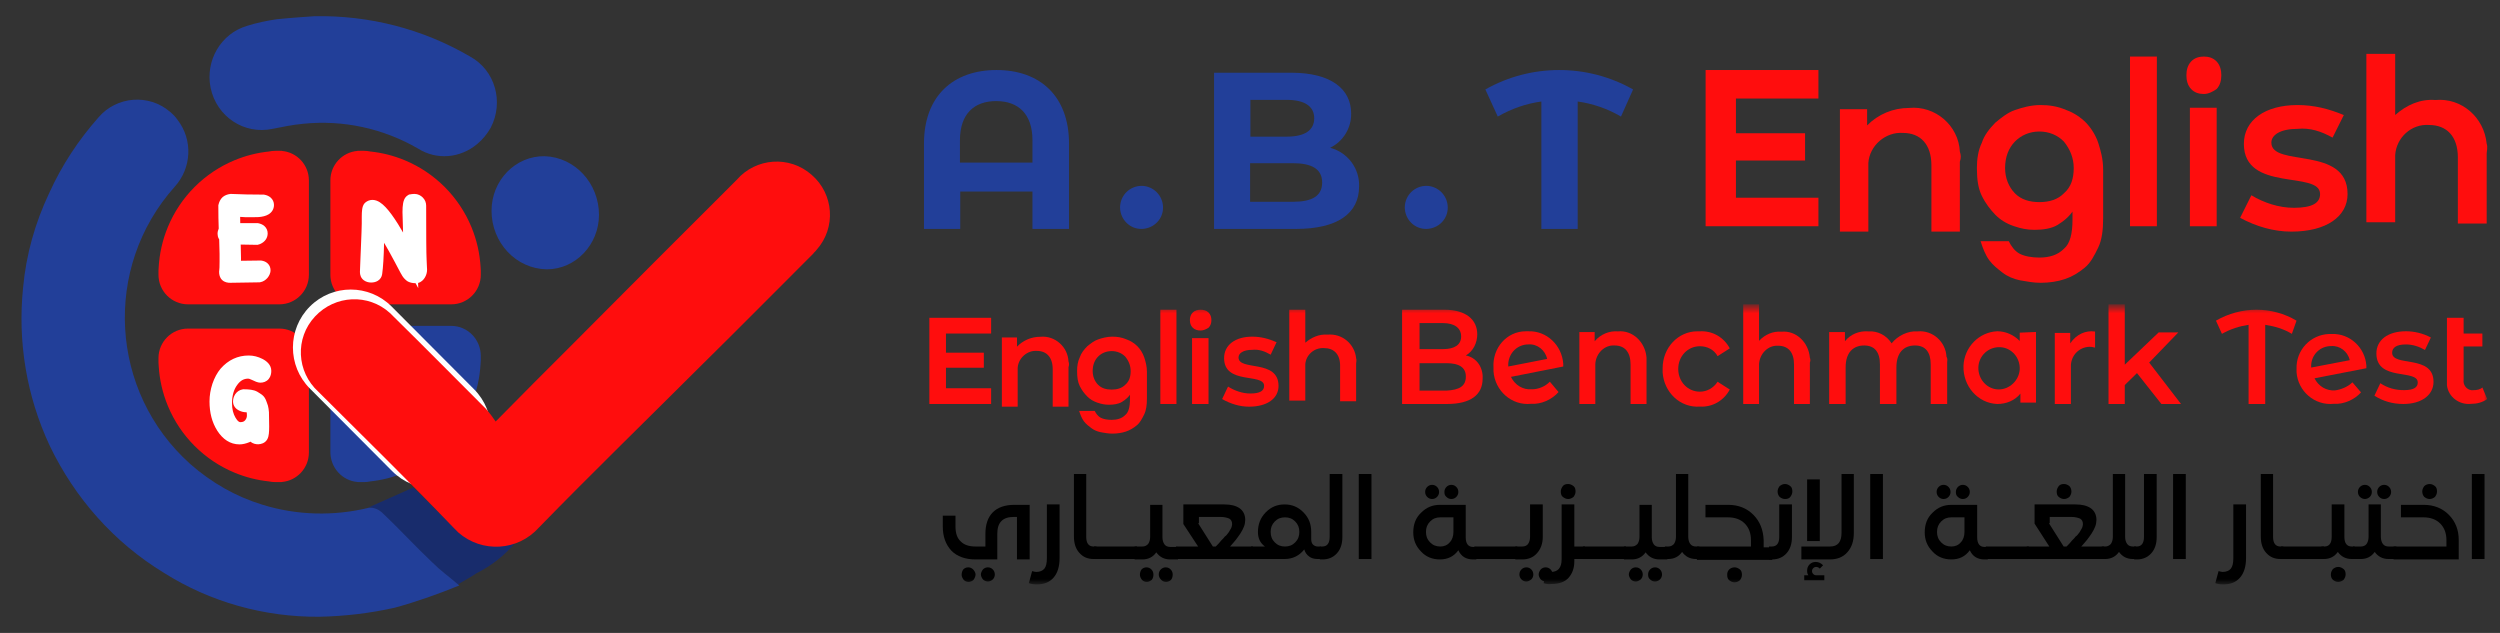 <svg width="395" height="100" viewBox="0 0 395 100" fill="none" xmlns="http://www.w3.org/2000/svg">
<rect x="0" y="0" width="395" height="100" fill="#333333" stroke="none"/>
<path fill-rule="evenodd" clip-rule="evenodd" d="M56.74 23.832C56.783 23.83 56.827 23.83 56.87 23.83H57.512C57.853 23.83 58.184 23.866 58.505 23.936C60.368 24.131 62.198 24.594 63.936 25.314C66.3 26.294 68.448 27.73 70.258 29.541C72.067 31.352 73.503 33.501 74.482 35.867C75.321 37.893 75.811 40.043 75.934 42.227C75.955 42.405 75.966 42.586 75.966 42.77V43.413C75.966 45.993 73.875 48.085 71.296 48.085H57.512H56.87C54.291 48.085 52.2 45.993 52.2 43.413V42.77V28.502C52.2 26.054 54.082 24.045 56.478 23.846V23.83C56.566 23.83 56.653 23.83 56.74 23.832Z" fill="#FF0D0D"/>
<path fill-rule="evenodd" clip-rule="evenodd" d="M56.74 76.168C56.783 76.17 56.827 76.17 56.87 76.17H57.512C57.853 76.17 58.184 76.133 58.505 76.063C60.368 75.864 62.198 75.393 63.936 74.66C66.3 73.663 68.448 72.201 70.258 70.359C72.067 68.516 73.503 66.329 74.482 63.922C75.321 61.86 75.811 59.672 75.934 57.45C75.955 57.269 75.966 57.085 75.966 56.897V56.244C75.966 53.618 73.875 51.489 71.296 51.489H57.512H56.87C54.291 51.489 52.2 53.618 52.2 56.244V56.897V71.416C52.2 73.907 54.082 75.951 56.478 76.154V76.17C56.566 76.17 56.653 76.17 56.74 76.168Z" fill="#223F99"/>
<path fill-rule="evenodd" clip-rule="evenodd" d="M44.265 23.832C44.222 23.83 44.178 23.83 44.135 23.83H43.493C43.152 23.83 42.821 23.866 42.501 23.936C40.637 24.131 38.807 24.594 37.069 25.314C34.705 26.294 32.557 27.73 30.747 29.541C28.937 31.352 27.502 33.501 26.523 35.867C25.684 37.893 25.194 40.043 25.07 42.227C25.05 42.405 25.039 42.586 25.039 42.77V43.413C25.039 45.993 27.13 48.085 29.709 48.085H43.493H44.135C46.714 48.085 48.805 45.993 48.805 43.413V42.77V28.502C48.805 26.054 46.923 24.045 44.527 23.846V23.83C44.44 23.83 44.352 23.83 44.265 23.832Z" fill="#FF0D0D"/>
<path fill-rule="evenodd" clip-rule="evenodd" d="M44.265 76.168C44.222 76.17 44.178 76.17 44.135 76.17H43.493C43.152 76.17 42.821 76.134 42.501 76.065C40.637 75.869 38.807 75.406 37.069 74.686C34.705 73.706 32.557 72.27 30.747 70.459C28.937 68.648 27.502 66.499 26.523 64.133C25.684 62.107 25.194 59.957 25.07 57.773C25.05 57.595 25.039 57.414 25.039 57.23V56.587C25.039 54.007 27.13 51.915 29.709 51.915H43.493H44.135C46.714 51.915 48.805 54.007 48.805 56.587V57.23V71.498C48.805 73.946 46.923 75.955 44.527 76.154V76.17C44.44 76.17 44.352 76.17 44.265 76.168Z" fill="#FF0D0D"/>
<path d="M48.961 48.428C52.53 44.852 58.315 44.855 61.881 48.434L74.899 61.501C78.465 65.081 78.462 70.88 74.893 74.455C71.323 78.031 65.539 78.028 61.973 74.449L48.955 61.382C45.389 57.803 45.392 52.003 48.961 48.428Z" fill="white"/>
<path d="M58.142 80.213C58.938 80.133 59.655 80.452 60.213 80.931C62.922 83.484 65.471 86.277 68.179 88.83C69.374 89.947 70.649 90.984 72.322 92.34C73.278 91.782 74.313 91.223 75.269 90.585C77.659 89.388 79.81 87.713 81.483 85.638C80.447 85.638 79.651 86.277 78.536 86.277C76.066 86.357 73.756 85.399 72.003 83.643C69.772 81.489 67.542 79.176 65.311 77.021" fill="#182C6C"/>
<path d="M72.571 92.503C69.232 93.858 65.893 95.054 62.395 96.01C58.499 96.887 54.525 97.365 50.47 97.445C41.804 97.525 33.219 95.134 25.905 90.511C18.034 85.728 11.833 78.715 7.858 70.425C4.201 62.614 2.77 54.007 3.645 45.478C4.122 40.218 5.553 35.197 7.779 30.494C9.766 26.111 12.39 22.125 15.57 18.539C18.432 15.191 23.52 14.793 26.859 17.662C27.336 18.061 27.733 18.459 28.051 18.937C30.516 22.125 30.277 26.589 27.574 29.538C16.206 42.29 17.319 61.897 30.039 73.295C33.378 76.244 37.273 78.476 41.486 79.751C46.892 81.425 52.696 81.584 58.261 80.229C59.056 80.149 59.771 80.468 60.328 80.946C63.031 83.497 65.575 86.286 68.278 88.837C69.55 90.112 70.901 91.069 72.571 92.503Z" fill="#223F99"/>
<path d="M78.312 66.601C82.446 62.394 86.183 58.663 89.999 54.853C98.746 46.042 107.572 37.231 116.397 28.42C119.418 24.927 124.746 24.53 128.244 27.626C131.743 30.642 132.14 35.961 129.039 39.453C128.88 39.691 128.642 39.85 128.482 40.088C122.679 45.883 116.874 51.757 110.99 57.552C102.403 66.125 93.657 74.618 85.15 83.35C81.81 87.081 76.165 87.398 72.428 84.144C72.189 83.906 71.951 83.668 71.712 83.429C64.715 76.126 57.48 69.062 50.324 61.917C46.825 58.743 46.587 53.424 49.767 50.011C52.948 46.597 58.195 46.359 61.614 49.455C61.773 49.614 61.932 49.773 62.092 49.931C67.021 54.774 71.871 59.695 76.801 64.617C77.357 65.251 77.834 65.886 78.312 66.601Z" fill="#FF0D0D"/>
<path d="M49.71 2.561C58.323 2.401 66.778 4.566 74.206 8.894C78.236 11.059 79.658 16.109 77.525 20.197C76.972 21.159 76.26 22.041 75.391 22.762C72.704 25.007 68.99 25.327 66.067 23.484C60.535 20.277 54.214 18.914 47.892 19.556C46.233 19.716 44.652 20.037 43.072 20.357C38.568 21.319 34.222 18.433 33.273 13.864C32.404 9.536 34.933 5.287 39.042 4.085C40.543 3.604 42.124 3.283 43.704 3.042C46.075 2.802 48.445 2.642 49.71 2.561Z" fill="#223F99"/>
<path d="M94.639 33.943C94.639 38.654 90.945 42.553 86.387 42.553C81.514 42.472 77.663 38.329 77.663 33.293C77.663 28.5 81.436 24.601 86.072 24.682C90.866 24.845 94.639 28.987 94.639 33.943Z" fill="#223F99"/>
<path d="M35.481 37.413C35.316 37.285 35.225 37.139 35.225 36.919C35.225 36.7 35.298 36.517 35.426 36.334C35.371 35.091 35.353 33.793 35.353 32.404C35.426 32.111 35.536 31.892 35.701 31.745C35.865 31.617 36.085 31.526 36.378 31.489C38.026 31.562 39.802 31.599 41.725 31.599C42.201 31.691 42.439 31.91 42.439 32.221C42.439 32.751 41.926 33.043 40.901 33.135C40.626 33.153 40.333 33.153 40.004 33.153H38.795C38.557 33.153 37.898 33.098 36.836 33.007C36.836 34.561 36.854 35.639 36.909 36.224C37.568 36.243 38.832 36.243 40.718 36.243C41.157 36.334 41.395 36.535 41.395 36.846C41.395 37.157 41.212 37.413 40.846 37.577C40.809 37.596 40.736 37.632 40.645 37.65L37.404 37.596C37.202 37.596 37.037 37.614 36.909 37.632L36.983 40.831C36.983 41.544 36.964 42.075 36.928 42.386L41.267 42.331C41.67 42.386 41.871 42.569 41.871 42.843C41.871 43.026 41.78 43.208 41.615 43.409C41.45 43.592 41.249 43.72 41.029 43.757L36.25 43.83C35.957 43.83 35.756 43.775 35.646 43.665C35.536 43.556 35.481 43.391 35.481 43.135C35.536 42.788 35.554 42.221 35.554 41.453V40.155L35.481 37.413Z" fill="white"/>
<path fill-rule="evenodd" clip-rule="evenodd" d="M36.449 30.638L36.534 30.642C38.09 30.712 39.771 30.748 41.594 30.748H41.69L41.785 30.766C42.112 30.83 42.476 30.959 42.775 31.227C43.104 31.523 43.288 31.932 43.288 32.382C43.288 33.061 42.926 33.574 42.421 33.875C41.983 34.137 41.437 34.248 40.897 34.297L40.886 34.298L40.875 34.299C40.579 34.319 40.27 34.319 39.97 34.319H38.797C38.636 34.319 38.344 34.3 37.943 34.267C37.946 34.641 37.951 34.969 37.959 35.25C38.614 35.254 39.502 35.254 40.633 35.254H40.737L40.838 35.276C41.139 35.34 41.49 35.463 41.781 35.723C42.105 36.013 42.292 36.419 42.292 36.871C42.292 37.671 41.795 38.229 41.191 38.512C41.13 38.543 40.968 38.621 40.761 38.664L40.654 38.685L38.031 38.64L38.078 40.728V40.739C38.078 40.901 38.077 41.056 38.075 41.202L41.219 41.162L41.293 41.172C41.595 41.214 41.952 41.32 42.25 41.581C42.581 41.871 42.746 42.274 42.746 42.691C42.746 43.224 42.483 43.633 42.271 43.896L42.256 43.915L42.24 43.933C41.972 44.235 41.586 44.513 41.096 44.596L41.021 44.608L36.375 44.681H36.367C36.032 44.681 35.481 44.632 35.076 44.22C34.7 43.839 34.621 43.355 34.621 42.975V42.894L34.633 42.814C34.671 42.569 34.691 42.099 34.691 41.343V40.097L34.631 37.824C34.607 37.788 34.584 37.749 34.563 37.709C34.431 37.463 34.376 37.201 34.376 36.942C34.376 36.629 34.448 36.357 34.557 36.121C34.513 34.986 34.498 33.807 34.498 32.56V32.432L34.529 32.309C34.624 31.922 34.801 31.483 35.172 31.149L35.197 31.126L35.223 31.105C35.548 30.849 35.938 30.703 36.364 30.649L36.449 30.638Z" fill="white"/>
<path d="M65.324 31.489C65.514 31.489 65.687 31.581 65.843 31.745C65.998 31.91 66.067 32.111 66.067 32.33C66.067 37.193 66.084 40.137 66.136 41.142C66.171 42.148 66.205 42.678 66.205 42.696C66.205 42.971 66.136 43.226 65.998 43.464C65.859 43.702 65.704 43.83 65.531 43.83C65.359 43.83 65.238 43.812 65.152 43.793C65.066 43.775 64.979 43.757 64.91 43.72C64.841 43.702 64.772 43.647 64.703 43.574L64.53 43.391C64.478 43.336 64.426 43.245 64.34 43.098C64.271 42.952 64.202 42.843 64.15 42.751C64.098 42.66 64.03 42.514 63.926 42.294C63.822 42.075 63.615 41.636 63.27 40.959C62.941 40.283 62.631 39.68 62.355 39.15C61.422 37.34 60.559 35.914 59.764 34.871C59.764 38.912 59.661 41.709 59.454 43.281C59.419 43.574 59.195 43.72 58.798 43.72C58.608 43.72 58.452 43.665 58.332 43.574C58.211 43.483 58.142 43.318 58.142 43.08C58.142 42.861 58.193 41.618 58.279 39.387C58.366 37.157 58.418 35.749 58.418 35.201C58.418 34.652 58.418 34.305 58.418 34.14C58.418 33.244 58.487 32.733 58.608 32.623C58.728 32.513 58.867 32.458 59.005 32.458C59.644 32.458 60.645 33.574 61.957 35.822C62.217 36.261 62.717 37.175 63.442 38.546C64.168 39.936 64.599 40.795 64.754 41.106L64.547 33.372C64.547 32.312 64.651 31.691 64.875 31.544C64.996 31.526 65.135 31.489 65.324 31.489Z" fill="white"/>
<path fill-rule="evenodd" clip-rule="evenodd" d="M63.686 36.738L63.593 33.526V33.511C63.593 32.971 63.621 32.489 63.695 32.099C63.732 31.904 63.787 31.694 63.879 31.496C63.966 31.309 64.13 31.038 64.441 30.85L64.632 30.734L64.856 30.703C64.857 30.702 64.86 30.702 64.866 30.701C64.924 30.69 65.206 30.638 65.481 30.638C66.045 30.638 66.487 30.899 66.79 31.198C67.169 31.571 67.333 32.036 67.333 32.495C67.333 37.255 67.351 40.089 67.404 41.034L67.404 41.043L67.405 41.052C67.423 41.537 67.441 41.906 67.454 42.155C67.46 42.279 67.466 42.374 67.47 42.439L67.475 42.515L67.476 42.541L67.477 42.556L67.477 42.57C67.477 42.574 67.478 42.588 67.478 42.605C67.478 43.064 67.35 43.499 67.106 43.89C66.934 44.165 66.599 44.572 66.061 44.704L66.085 45.532L65.662 44.747C65.42 44.744 65.233 44.72 65.086 44.691C65.082 44.69 65.078 44.689 65.072 44.688C65.01 44.676 64.839 44.644 64.66 44.572C64.358 44.466 64.155 44.277 64.064 44.187L63.883 44.009C63.737 43.866 63.612 43.666 63.554 43.571C63.546 43.558 63.539 43.548 63.534 43.54L63.508 43.498L63.486 43.455C63.465 43.414 63.443 43.376 63.418 43.334C63.405 43.313 63.392 43.292 63.376 43.267L63.373 43.262C63.359 43.24 63.342 43.212 63.325 43.185C63.249 43.061 63.161 42.886 63.069 42.705C63.062 42.693 63.057 42.682 63.051 42.67L63.05 42.669C62.944 42.459 62.732 42.042 62.377 41.397L62.372 41.388L62.367 41.378C62.03 40.732 61.709 40.154 61.421 39.64L61.419 39.636C61.167 39.183 60.922 38.758 60.684 38.359C60.636 40.553 60.537 42.208 60.381 43.311C60.325 43.733 60.096 44.122 59.693 44.37C59.337 44.59 58.942 44.64 58.629 44.64C58.223 44.64 57.835 44.528 57.509 44.299C57.007 43.946 56.868 43.405 56.868 42.979C56.868 42.799 56.9 42.055 56.953 40.795C56.971 40.368 56.991 39.88 57.014 39.336C57.105 37.146 57.158 35.802 57.158 35.294V34.26C57.158 33.803 57.177 33.409 57.22 33.096C57.241 32.942 57.272 32.777 57.323 32.622C57.361 32.507 57.461 32.222 57.725 31.999C58.028 31.744 58.418 31.583 58.847 31.583C59.306 31.583 59.705 31.765 60.009 31.958C60.323 32.157 60.627 32.428 60.921 32.736C61.508 33.355 62.157 34.24 62.861 35.36C63.041 35.643 63.318 36.105 63.686 36.738ZM59.013 42.983C59.013 42.983 59.013 42.982 59.013 42.981V42.983Z" fill="white"/>
<path d="M39.498 57.021C40.071 57.021 40.626 57.167 41.182 57.458C41.737 57.749 42.015 58.095 42.015 58.459C42.015 59.023 41.789 59.315 41.338 59.315C41.164 59.315 40.886 59.206 40.47 58.987C40.053 58.769 39.706 58.66 39.428 58.66C38.404 58.66 37.571 59.133 36.893 60.097C36.216 61.044 35.869 62.263 35.869 63.737C35.869 64.848 36.095 65.812 36.563 66.632C37.032 67.469 37.571 67.869 38.196 67.869C38.821 67.869 39.324 67.651 39.689 67.214C40.053 66.777 40.227 66.268 40.227 65.721C40.227 65.412 40.209 65.157 40.157 64.957C40.123 64.757 40.018 64.575 39.845 64.393C39.671 64.229 39.463 64.138 39.185 64.138C38.907 64.138 38.664 64.083 38.421 63.956C38.178 63.828 38.057 63.665 38.057 63.446C38.057 63.228 38.109 63.046 38.23 62.846C38.352 62.664 38.508 62.554 38.716 62.518C39.515 62.518 40.053 62.609 40.331 62.773C40.609 62.955 40.817 63.082 40.956 63.191C41.095 63.301 41.216 63.483 41.303 63.756C41.39 64.011 41.477 64.229 41.529 64.411C41.581 64.593 41.616 64.866 41.65 65.248C41.668 65.885 41.685 66.65 41.685 67.505C41.685 68.36 41.633 68.888 41.511 69.088C41.407 69.252 41.234 69.325 40.973 69.343C40.73 69.343 40.557 69.289 40.452 69.18C40.366 69.071 40.296 68.816 40.279 68.434C40.001 68.688 39.636 68.907 39.202 69.088C38.768 69.271 38.386 69.362 38.057 69.362C37.015 69.362 36.147 68.779 35.435 67.633C34.723 66.468 34.376 65.084 34.376 63.446C34.376 62.573 34.515 61.735 34.775 60.898C35.053 60.061 35.418 59.351 35.869 58.787C36.876 57.604 38.074 57.021 39.498 57.021Z" fill="white"/>
<path fill-rule="evenodd" clip-rule="evenodd" d="M39.591 69.785C39.521 69.815 39.451 69.845 39.38 69.874C38.867 70.08 38.348 70.213 37.843 70.213C36.348 70.213 35.185 69.378 34.338 68.066L34.336 68.062L34.334 68.059C33.49 66.732 33.102 65.187 33.102 63.439C33.102 62.472 33.263 61.551 33.556 60.645L33.559 60.636L33.563 60.626C33.874 59.723 34.297 58.917 34.849 58.253L34.86 58.241L34.87 58.229C36.068 56.876 37.549 56.17 39.298 56.17C40.051 56.17 40.767 56.356 41.456 56.703C42.106 57.031 42.864 57.63 42.864 58.598C42.864 58.991 42.785 59.476 42.458 59.875C42.101 60.311 41.604 60.46 41.156 60.46C40.889 60.46 40.642 60.385 40.46 60.318C40.263 60.245 40.047 60.146 39.822 60.033C39.459 59.85 39.276 59.824 39.228 59.824C38.56 59.824 38.009 60.092 37.493 60.799L37.49 60.803L37.487 60.807C36.964 61.509 36.657 62.462 36.657 63.722C36.657 64.65 36.852 65.395 37.213 66L37.215 66.004L37.218 66.008C37.598 66.66 37.863 66.7 37.983 66.7C38.366 66.7 38.576 66.583 38.72 66.417C38.923 66.184 39.011 65.931 39.011 65.647C39.011 65.368 38.992 65.233 38.976 65.177L38.967 65.142C38.549 65.14 38.15 65.056 37.753 64.856C37.542 64.75 37.305 64.59 37.118 64.342C36.919 64.077 36.819 63.764 36.819 63.439C36.819 63.016 36.935 62.649 37.154 62.302L37.167 62.283L37.179 62.264C37.449 61.877 37.841 61.604 38.341 61.52L38.424 61.506H38.509C38.945 61.506 39.337 61.53 39.676 61.582C40 61.632 40.346 61.718 40.641 61.886L40.662 61.897L40.682 61.91C40.735 61.944 40.791 61.978 40.848 62.014C41.039 62.132 41.241 62.257 41.385 62.366C41.733 62.629 41.955 63.003 42.088 63.401C42.106 63.451 42.129 63.514 42.155 63.582C42.215 63.743 42.287 63.937 42.329 64.079C42.415 64.368 42.457 64.731 42.491 65.09L42.494 65.124L42.495 65.159C42.513 65.781 42.53 66.534 42.53 67.379C42.53 67.81 42.517 68.189 42.482 68.501C42.453 68.76 42.395 69.153 42.195 69.47L42.189 69.479L42.183 69.489C41.819 70.04 41.249 70.166 40.856 70.193L40.822 70.195H40.788C40.454 70.195 39.973 70.133 39.591 69.785ZM40.415 68.47C40.415 68.47 40.415 68.468 40.416 68.465C40.415 68.469 40.415 68.47 40.415 68.47Z" fill="white"/>
<path d="M168.906 22.688V36.17H163.129V30.263H151.718V36.17H145.989V22.688C145.989 15.161 150.611 11.064 157.448 11.064C164.284 11.064 168.906 15.161 168.906 22.688ZM163.129 25.689V22.164C163.129 17.972 160.866 15.971 157.4 15.971C153.933 15.971 151.671 17.972 151.671 22.164V25.689H163.129Z" fill="#223F99"/>
<path d="M176.97 32.718C177.017 30.827 178.526 29.362 180.412 29.362C182.25 29.409 183.712 30.875 183.759 32.718C183.806 34.609 182.297 36.122 180.412 36.169C178.526 36.216 177.017 34.704 176.97 32.813C176.97 32.813 176.97 32.765 176.97 32.718Z" fill="#223F99"/>
<path d="M221.955 32.718C222.002 30.827 223.511 29.362 225.397 29.362C227.235 29.409 228.697 30.875 228.744 32.718C228.792 34.609 227.283 36.122 225.397 36.169C223.511 36.216 222.002 34.704 221.955 32.813C221.955 32.813 221.955 32.765 221.955 32.718Z" fill="#223F99"/>
<path d="M256.115 18.417C254.01 17.18 251.666 16.371 249.275 16.038V36.17H243.535V16.038C241.096 16.371 238.8 17.18 236.648 18.417L234.687 14.134C241.909 10.041 250.806 10.041 258.028 14.134L256.115 18.417Z" fill="#223F99"/>
<path d="M214.737 29.452C214.737 33.74 211.312 36.17 204.751 36.17H191.823V11.489H204.028C210.299 11.489 213.482 14.062 213.482 17.922C213.531 20.209 212.228 22.353 210.154 23.353C212.952 24.068 214.833 26.641 214.737 29.452ZM197.564 15.777V21.59H203.304C206.15 21.59 207.646 20.59 207.646 18.684C207.646 16.778 206.102 15.777 203.304 15.777H197.564ZM208.9 28.833C208.9 26.736 207.308 25.783 204.269 25.783H197.516V31.882H204.269C207.308 31.882 208.9 30.977 208.9 28.833Z" fill="#223F99"/>
<path d="M274.278 25.363V31.239H287.311V35.745H269.486V11.064H287.311V15.569H274.278V21.054H285.202V25.363H274.278Z" fill="#FF0D0D"/>
<path d="M327.648 33.128C327.067 34.124 326.099 34.921 325.131 35.518C324.162 36.116 322.807 36.315 321.451 36.315C320.289 36.315 319.321 36.116 318.159 35.718C316.997 35.319 316.029 34.722 315.255 33.925C314.48 33.128 313.705 32.132 313.124 30.937C312.543 29.742 312.35 28.348 312.35 26.555C312.35 25.161 312.543 23.766 313.124 22.571C313.512 21.376 314.286 20.38 315.255 19.384C316.223 18.588 317.191 17.791 318.353 17.392C319.515 16.994 320.87 16.596 322.419 16.596C323.775 16.596 325.131 16.795 326.486 17.392C327.648 17.791 328.81 18.588 329.585 19.384C330.359 20.181 331.134 21.376 331.521 22.571C331.908 23.766 332.296 25.161 332.296 26.754V34.522C332.296 36.315 332.102 37.909 331.521 39.104C330.94 40.299 330.359 41.494 329.391 42.291C328.423 43.087 327.454 43.685 326.292 44.083C325.13 44.482 323.775 44.681 322.419 44.681C321.258 44.681 320.289 44.482 319.128 44.283C318.159 44.083 317.191 43.685 316.417 43.087C315.642 42.49 314.867 41.892 314.286 41.096C313.705 40.299 313.318 39.303 312.931 38.108H317.385C317.772 38.904 318.353 39.701 319.128 40.1C319.902 40.498 321.064 40.697 322.226 40.697C323.775 40.697 325.131 40.299 326.099 39.303C327.067 38.506 327.454 36.913 327.454 34.722V33.128H327.648ZM327.648 26.555C327.648 24.962 327.067 23.567 326.099 22.372C325.131 21.376 323.775 20.779 322.226 20.779C320.677 20.779 319.321 21.376 318.353 22.372C317.385 23.368 316.804 24.762 316.804 26.555C316.804 28.148 317.385 29.543 318.353 30.539C319.321 31.535 320.677 31.933 322.226 31.933C323.775 31.933 325.131 31.535 326.099 30.539C327.261 29.543 327.648 28.148 327.648 26.555Z" fill="#FF0D0D"/>
<path d="M336.54 35.745V8.936H340.784V35.745H336.54Z" fill="#FF0D0D"/>
<path d="M348.211 14.85C347.475 14.85 346.739 14.653 346.188 14.061C345.636 13.47 345.452 12.681 345.452 11.893C345.452 11.104 345.636 10.316 346.188 9.725C346.739 9.133 347.475 8.936 348.211 8.936C348.946 8.936 349.682 9.133 350.234 9.725C350.785 10.316 350.969 11.104 350.969 11.893C350.969 12.681 350.785 13.47 350.234 14.061C349.682 14.456 348.946 14.85 348.211 14.85ZM346.004 35.745V17.018H350.234V35.745H346.004Z" fill="#FF0D0D"/>
<path d="M309.657 25.542V36.596H305.163V26.134C305.163 22.779 303.405 21.002 300.67 21.002C297.935 20.805 295.395 22.976 295.199 25.74C295.199 26.134 295.199 26.332 295.199 26.727V36.596H290.706V17.252H295.004V19.818C296.762 18.042 299.107 17.055 301.647 17.055C305.75 16.66 309.461 19.818 309.657 23.963C309.852 24.555 309.852 24.95 309.657 25.542Z" fill="#FF0D0D"/>
<path d="M353.939 34.417L355.716 30.853C357.69 32.041 360.059 32.833 362.427 32.833C365.388 32.833 366.572 32.041 366.572 30.655C366.572 26.893 354.531 30.457 354.531 22.734C354.531 18.972 357.887 16.596 363.019 16.596C365.586 16.596 367.954 17.19 370.323 18.18L368.546 21.744C366.77 20.754 364.993 20.16 363.019 20.358C360.256 20.358 358.874 21.348 358.874 22.536C358.874 26.497 370.915 22.932 370.915 30.655C370.915 34.219 367.559 36.596 362.033 36.596C359.269 36.596 356.506 35.804 353.939 34.417Z" fill="#FF0D0D"/>
<path d="M392.895 24.28V35.319H388.341V24.872C388.341 21.521 386.559 19.747 383.786 19.747C381.014 19.549 378.638 21.718 378.44 24.477C378.44 24.872 378.44 25.069 378.44 25.463V35.122H373.886V8.511H378.44V18.17C380.222 16.593 382.4 15.607 384.776 15.804C388.935 15.41 392.499 18.564 392.895 22.703C393.093 23.295 392.895 23.886 392.895 24.28Z" fill="#FF0D0D"/>
<mask id="mask0_2702_2234" style="mask-type:luminance" maskUnits="userSpaceOnUse" x="145" y="70" width="248" height="23">
<path d="M392.983 70.213H145.989V92.34H392.983V70.213Z" fill="white"/>
</mask>
<g mask="url(#mask0_2702_2234)">
<path d="M148.96 81.477H150.967V83.189C150.967 84.243 151.226 85.033 151.809 85.559C152.327 86.086 153.104 86.349 154.14 86.349H155.694V84.374C155.694 82.86 156.083 81.741 156.86 80.951C157.637 80.161 158.802 79.766 160.227 79.766H162.688V88.39H160.68V81.675H160.227C159.321 81.675 158.673 81.872 158.22 82.333C157.766 82.794 157.572 83.452 157.572 84.374V88.39H154.14C152.521 88.39 151.226 87.929 150.32 87.008C149.413 86.02 148.96 84.769 148.96 83.189V81.477ZM152.198 89.97C152.392 89.773 152.651 89.641 152.975 89.641C153.298 89.641 153.557 89.773 153.752 89.97C153.946 90.168 154.14 90.497 154.14 90.76C154.14 91.024 154.011 91.353 153.816 91.616C153.622 91.814 153.298 91.945 153.039 91.945C152.716 91.945 152.456 91.814 152.262 91.616C152.068 91.353 151.939 91.09 151.939 90.826C151.939 90.563 152.003 90.234 152.198 89.97ZM155.306 89.97C155.5 89.773 155.759 89.641 156.083 89.641C156.407 89.641 156.666 89.773 156.86 89.97C157.054 90.168 157.183 90.431 157.183 90.76C157.183 91.09 157.054 91.353 156.86 91.551C156.666 91.748 156.342 91.88 156.083 91.88C155.824 91.88 155.5 91.748 155.306 91.551C155.111 91.287 154.982 91.024 154.982 90.76C154.982 90.497 155.111 90.234 155.306 89.97Z" fill="black"/>
<path d="M163.076 90.234C163.335 90.3 163.529 90.365 163.723 90.365C164.306 90.365 164.759 90.168 165.018 89.839C165.277 89.509 165.407 88.983 165.407 88.193V79.7H167.414V88.193C167.414 89.509 167.091 90.563 166.443 91.287C165.795 92.011 164.953 92.34 163.788 92.34C163.335 92.34 162.946 92.275 162.558 92.143L163.076 90.234Z" fill="black"/>
<path d="M169.616 74.894H171.624V84.835C171.624 85.823 172.012 86.349 172.789 86.349H173.242V88.324H172.789C171.818 88.324 171.105 87.995 170.523 87.337C169.94 86.678 169.681 85.823 169.681 84.769V74.894H169.616Z" fill="black"/>
<path d="M179.652 88.324H172.854V86.349H179.652V88.324Z" fill="black"/>
<path d="M179.264 86.349H180.494C180.883 86.349 181.142 86.217 181.4 85.954C181.595 85.691 181.724 85.296 181.724 84.835V79.766H183.667V84.901C183.667 85.362 183.797 85.757 183.991 86.02C184.185 86.283 184.509 86.415 184.897 86.415H186.128V88.39H184.897C183.926 88.39 183.214 87.995 182.696 87.271C182.178 87.995 181.465 88.39 180.494 88.39H179.264V86.349ZM180.365 89.97C180.559 89.773 180.818 89.641 181.142 89.641C181.465 89.641 181.724 89.773 181.919 89.97C182.113 90.168 182.242 90.431 182.242 90.76C182.242 91.09 182.178 91.353 181.984 91.616C181.724 91.814 181.465 91.945 181.207 91.945C180.883 91.945 180.623 91.814 180.429 91.616C180.235 91.353 180.106 91.09 180.106 90.826C180.106 90.563 180.17 90.234 180.365 89.97ZM183.084 90.76C183.084 90.431 183.214 90.168 183.408 89.97C183.602 89.773 183.861 89.641 184.185 89.641C184.509 89.641 184.768 89.773 184.962 89.97C185.156 90.168 185.286 90.431 185.286 90.76C185.286 91.09 185.221 91.353 185.027 91.616C184.832 91.814 184.509 91.945 184.25 91.945C183.926 91.945 183.667 91.814 183.473 91.616C183.214 91.353 183.084 91.09 183.084 90.76Z" fill="black"/>
<path d="M189.301 86.349L186.97 82.794V79.7H193.445C194.481 79.7 195.258 79.897 195.84 80.292C196.423 80.687 196.747 81.346 196.747 82.136C196.747 82.465 196.682 82.86 196.553 83.189C196.423 83.518 196.229 83.913 195.97 84.308C195.711 84.703 195.452 85.033 195.258 85.296C195.063 85.559 194.74 85.888 194.351 86.349H197.977V88.324H185.804V86.349H189.301ZM189.301 82.662L191.631 86.349H192.085C192.15 86.283 192.344 86.086 192.538 85.888C192.732 85.691 192.862 85.494 192.927 85.428C192.992 85.362 193.121 85.23 193.315 85.033C193.445 84.835 193.574 84.703 193.704 84.637C193.769 84.572 193.898 84.44 194.028 84.243C194.157 84.111 194.222 83.979 194.286 83.848C194.351 83.716 194.416 83.65 194.481 83.518C194.545 83.387 194.61 83.255 194.61 83.189C194.61 83.123 194.675 82.992 194.675 82.86C194.675 82.399 194.545 82.136 194.222 81.938C193.898 81.806 193.445 81.675 192.862 81.675H189.43V82.662H189.301Z" fill="black"/>
<path d="M197.654 88.324V86.349H199.856C199.079 85.757 198.755 85.033 198.755 84.045C198.755 82.86 199.144 81.806 199.985 80.951C200.827 80.095 201.798 79.7 202.964 79.7C204.13 79.7 205.101 80.095 205.943 80.951C206.785 81.806 207.173 82.794 207.173 84.045V85.164C207.173 85.494 207.238 85.823 207.432 86.02C207.626 86.217 207.885 86.349 208.209 86.349H208.662V88.324H208.209C207.626 88.324 207.173 88.193 206.849 87.929C206.461 87.666 206.202 87.271 206.072 86.81C205.295 87.798 204.259 88.324 202.964 88.324H197.654ZM200.763 84.045C200.763 84.703 200.957 85.23 201.41 85.691C201.863 86.152 202.381 86.349 203.029 86.349C203.676 86.349 204.195 86.152 204.648 85.691C205.101 85.23 205.295 84.703 205.295 84.045C205.295 83.387 205.101 82.86 204.648 82.399C204.195 81.938 203.676 81.741 203.029 81.741C202.381 81.741 201.863 81.938 201.41 82.399C200.957 82.86 200.763 83.387 200.763 84.045Z" fill="black"/>
<path d="M208.468 86.349H208.921C209.698 86.349 210.086 85.823 210.086 84.835V74.894H212.094V84.835C212.094 85.888 211.835 86.744 211.252 87.403C210.669 88.061 209.892 88.39 208.986 88.39H208.532V86.349H208.468Z" fill="black"/>
<path d="M216.691 88.324H214.684V74.894H216.691V88.324Z" fill="black"/>
<path d="M224.526 81.016C225.368 80.16 226.339 79.766 227.505 79.766H231.584V84.901C231.584 85.888 231.973 86.415 232.75 86.415H233.268V88.39H232.75C231.649 88.39 230.872 87.929 230.419 86.942C229.706 87.929 228.735 88.39 227.505 88.39C226.339 88.39 225.303 87.995 224.526 87.139C223.685 86.283 223.296 85.296 223.296 84.111C223.296 82.86 223.685 81.806 224.526 81.016ZM225.174 77.725C225.174 77.395 225.303 77.132 225.498 76.934C225.692 76.737 225.951 76.605 226.275 76.605C226.599 76.605 226.857 76.737 227.052 76.934C227.246 77.132 227.376 77.395 227.376 77.725C227.376 78.054 227.246 78.317 227.052 78.514C226.857 78.712 226.599 78.844 226.275 78.844C225.951 78.844 225.692 78.712 225.498 78.514C225.303 78.317 225.174 78.054 225.174 77.725ZM225.303 84.045C225.303 84.703 225.498 85.23 225.951 85.691C226.404 86.151 226.922 86.349 227.569 86.349C228.153 86.349 228.67 86.151 229.059 85.691C229.447 85.296 229.642 84.703 229.642 84.045V81.74H227.569C226.922 81.74 226.404 81.938 225.951 82.399C225.498 82.86 225.303 83.386 225.303 84.045ZM228.217 77.725C228.217 77.395 228.347 77.132 228.541 76.934C228.735 76.737 228.994 76.605 229.318 76.605C229.642 76.605 229.901 76.737 230.095 76.934C230.289 77.132 230.419 77.395 230.419 77.725C230.419 78.054 230.289 78.317 230.095 78.514C229.901 78.712 229.642 78.844 229.318 78.844C228.994 78.844 228.735 78.712 228.541 78.514C228.282 78.317 228.217 78.054 228.217 77.725Z" fill="black"/>
<path d="M239.743 88.324H232.944V86.349H239.743V88.324Z" fill="black"/>
<path d="M239.419 86.349H240.52C240.909 86.349 241.232 86.217 241.426 85.954C241.621 85.691 241.75 85.296 241.75 84.835V79.7H243.757V84.835C243.757 85.888 243.434 86.744 242.851 87.403C242.268 88.061 241.491 88.39 240.52 88.39H239.419V86.349ZM240.067 90.76C240.067 90.431 240.196 90.168 240.39 89.97C240.585 89.773 240.844 89.641 241.167 89.641C241.491 89.641 241.75 89.773 241.944 89.97C242.139 90.168 242.268 90.431 242.268 90.76C242.268 91.089 242.139 91.353 241.944 91.55C241.686 91.748 241.426 91.88 241.167 91.88C240.844 91.88 240.585 91.748 240.39 91.55C240.196 91.353 240.067 91.089 240.067 90.76ZM243.434 89.97C243.628 89.773 243.887 89.641 244.211 89.641C244.535 89.641 244.793 89.773 244.988 89.97C245.182 90.168 245.312 90.431 245.312 90.76C245.312 91.089 245.182 91.353 244.988 91.55C244.793 91.748 244.47 91.88 244.211 91.88C243.952 91.88 243.628 91.748 243.434 91.55C243.239 91.287 243.11 91.024 243.11 90.76C243.11 90.497 243.239 90.234 243.434 89.97Z" fill="black"/>
<path d="M243.887 92.143L244.404 90.234C244.664 90.3 244.858 90.365 245.052 90.365C246.153 90.365 246.736 89.707 246.736 88.39V79.7H248.743V86.349H250.427V88.324H248.743V88.72C248.743 89.773 248.419 90.629 247.837 91.287C247.254 91.945 246.347 92.275 245.117 92.275C244.728 92.34 244.275 92.275 243.887 92.143ZM246.606 77.659C246.606 77.33 246.736 77.066 246.93 76.803C247.124 76.54 247.448 76.474 247.772 76.474C248.095 76.474 248.355 76.606 248.614 76.803C248.872 77 248.937 77.33 248.937 77.659C248.937 77.988 248.808 78.251 248.614 78.515C248.355 78.712 248.095 78.844 247.772 78.844C247.448 78.844 247.189 78.712 246.93 78.515C246.671 78.317 246.606 77.988 246.606 77.659Z" fill="black"/>
<path d="M256.903 88.324H250.104V86.349H256.903V88.324Z" fill="black"/>
<path d="M256.578 86.349H257.808C258.197 86.349 258.456 86.217 258.715 85.954C258.909 85.691 259.039 85.296 259.039 84.835V79.766H260.981V84.901C260.981 85.362 261.111 85.757 261.305 86.02C261.499 86.283 261.823 86.415 262.211 86.415H263.442V88.39H262.211C261.24 88.39 260.528 87.995 260.01 87.271C259.492 87.995 258.78 88.39 257.808 88.39H256.578V86.349ZM257.679 89.97C257.873 89.773 258.132 89.641 258.456 89.641C258.78 89.641 259.039 89.773 259.233 89.97C259.427 90.168 259.557 90.431 259.557 90.76C259.557 91.09 259.427 91.353 259.233 91.551C258.974 91.748 258.715 91.88 258.456 91.88C258.132 91.88 257.873 91.748 257.679 91.551C257.485 91.287 257.355 91.024 257.355 90.76C257.355 90.497 257.485 90.234 257.679 89.97ZM260.398 90.76C260.398 90.431 260.528 90.168 260.722 89.97C260.917 89.773 261.176 89.641 261.499 89.641C261.823 89.641 262.082 89.773 262.276 89.97C262.471 90.168 262.6 90.431 262.6 90.76C262.6 91.09 262.471 91.353 262.276 91.551C262.082 91.748 261.758 91.88 261.499 91.88C261.176 91.88 260.917 91.748 260.722 91.551C260.463 91.353 260.398 91.09 260.398 90.76Z" fill="black"/>
<path d="M263.571 86.349C263.96 86.349 264.219 86.217 264.478 85.954C264.672 85.691 264.802 85.296 264.802 84.835V74.894H266.745V84.835C266.745 85.296 266.874 85.691 267.068 85.954C267.262 86.217 267.586 86.349 267.975 86.349H268.493V88.324H267.975C267.003 88.324 266.291 87.929 265.773 87.205C265.255 87.929 264.543 88.324 263.571 88.324H263.054V86.349H263.571Z" fill="black"/>
<path d="M268.104 88.324V86.349H276.652V85.362C276.652 84.243 276.328 83.387 275.681 82.728C275.033 82.07 274.127 81.741 273.026 81.741H269.464V79.766H273.091C274.645 79.766 276.004 80.292 277.04 81.346C278.076 82.399 278.595 83.716 278.659 85.362V86.481H280.019V88.456H268.104V88.324ZM273.22 89.97C273.414 89.773 273.738 89.641 274.062 89.641C274.385 89.641 274.645 89.773 274.904 89.97C275.162 90.168 275.227 90.497 275.227 90.826C275.227 91.155 275.098 91.419 274.904 91.682C274.645 91.88 274.385 92.011 274.062 92.011C273.738 92.011 273.479 91.88 273.22 91.682C272.961 91.485 272.896 91.155 272.896 90.826C272.896 90.497 272.961 90.234 273.22 89.97Z" fill="black"/>
<path d="M279.501 88.324V86.349H279.954C280.731 86.349 281.12 85.823 281.12 84.835V79.7H283.127V84.835C283.127 85.888 282.868 86.744 282.285 87.403C281.702 88.061 280.925 88.39 280.019 88.39H279.501V88.324ZM280.861 77.659C280.861 77.33 280.99 77.066 281.185 76.803C281.443 76.606 281.702 76.474 282.026 76.474C282.35 76.474 282.609 76.606 282.868 76.803C283.127 77 283.192 77.33 283.192 77.659C283.192 77.988 283.062 78.251 282.868 78.515C282.674 78.778 282.35 78.844 282.026 78.844C281.702 78.844 281.443 78.712 281.185 78.515C280.99 78.317 280.861 77.988 280.861 77.659Z" fill="black"/>
<path d="M284.616 86.349H289.149C290.379 86.349 290.962 85.625 290.962 84.177V74.894H292.905V84.177C292.905 85.493 292.581 86.481 291.869 87.271C291.156 88.061 290.25 88.39 289.084 88.39H284.616V86.349ZM285.782 90.958C285.588 90.76 285.523 90.497 285.523 90.168C285.523 89.773 285.653 89.443 285.911 89.18C286.17 88.917 286.494 88.785 286.883 88.785C287.336 88.785 287.724 88.983 288.048 89.312L287.53 89.839C287.336 89.641 287.142 89.575 286.947 89.575C286.753 89.575 286.624 89.641 286.494 89.773C286.365 89.904 286.3 90.036 286.3 90.234C286.3 90.431 286.365 90.563 286.494 90.695C286.624 90.826 286.753 90.892 286.947 90.892H288.243V91.682H285.069V90.892H285.782V90.958ZM285.523 85.493V75.749H287.53V85.493H285.523Z" fill="black"/>
<path d="M297.502 88.324H295.495V74.894H297.502V88.324Z" fill="black"/>
<path d="M305.337 81.016C306.179 80.16 307.15 79.766 308.316 79.766H312.395V84.901C312.395 85.888 312.783 86.415 313.561 86.415H314.078V88.39H313.561C312.46 88.39 311.683 87.929 311.229 86.942C310.517 87.929 309.546 88.39 308.316 88.39C307.15 88.39 306.114 87.995 305.337 87.139C304.495 86.283 304.106 85.296 304.106 84.111C304.106 82.86 304.495 81.806 305.337 81.016ZM305.984 77.725C305.984 77.395 306.114 77.132 306.308 76.934C306.503 76.737 306.761 76.605 307.085 76.605C307.409 76.605 307.668 76.737 307.862 76.934C308.056 77.132 308.186 77.395 308.186 77.725C308.186 78.054 308.056 78.317 307.862 78.514C307.668 78.712 307.409 78.844 307.085 78.844C306.761 78.844 306.503 78.712 306.308 78.514C306.114 78.317 305.984 78.054 305.984 77.725ZM306.049 84.045C306.049 84.703 306.243 85.23 306.696 85.691C307.15 86.151 307.668 86.349 308.316 86.349C308.898 86.349 309.416 86.151 309.805 85.691C310.193 85.296 310.387 84.703 310.387 84.045V81.74H308.316C307.668 81.74 307.15 81.938 306.696 82.399C306.243 82.86 306.049 83.386 306.049 84.045ZM309.028 77.725C309.028 77.395 309.157 77.132 309.351 76.934C309.546 76.737 309.805 76.605 310.129 76.605C310.452 76.605 310.711 76.737 310.906 76.934C311.1 77.132 311.229 77.395 311.229 77.725C311.229 78.054 311.1 78.317 310.906 78.514C310.711 78.712 310.452 78.844 310.129 78.844C309.805 78.844 309.546 78.712 309.351 78.514C309.093 78.317 309.028 78.054 309.028 77.725Z" fill="black"/>
<path d="M320.554 88.324H313.755V86.349H320.554V88.324Z" fill="black"/>
<path d="M320.23 86.349H323.792L321.461 82.728V79.7H327.936C328.972 79.7 329.749 79.897 330.332 80.292C330.915 80.687 331.239 81.346 331.239 82.136C331.239 82.465 331.174 82.86 331.044 83.189C330.915 83.518 330.72 83.913 330.462 84.308C330.202 84.703 329.943 85.033 329.749 85.296C329.555 85.559 329.231 85.888 328.843 86.349H332.469V88.324H320.23V86.349ZM323.727 82.663L326.058 86.349H326.511C326.576 86.283 326.771 86.086 326.965 85.888C327.159 85.691 327.288 85.494 327.353 85.428C327.418 85.362 327.548 85.23 327.742 85.033C327.872 84.835 328.001 84.703 328.13 84.637C328.195 84.572 328.325 84.44 328.454 84.243C328.584 84.111 328.649 83.979 328.713 83.848C328.778 83.716 328.843 83.65 328.907 83.518C328.972 83.387 329.037 83.255 329.037 83.189C329.037 83.123 329.102 82.992 329.102 82.86C329.102 82.399 328.972 82.136 328.649 81.938C328.325 81.806 327.872 81.675 327.288 81.675H323.857V82.663H323.727ZM324.958 77.659C324.958 77.33 325.087 77.066 325.281 76.803C325.475 76.54 325.799 76.474 326.123 76.474C326.447 76.474 326.706 76.606 326.965 76.803C327.159 77 327.288 77.33 327.288 77.659C327.288 77.988 327.159 78.251 326.965 78.515C326.706 78.712 326.447 78.844 326.123 78.844C325.799 78.844 325.54 78.712 325.281 78.515C325.022 78.317 324.958 77.988 324.958 77.659Z" fill="black"/>
<path d="M332.598 86.349C332.987 86.349 333.246 86.217 333.505 85.954C333.699 85.691 333.829 85.296 333.829 84.835V74.894H335.771V84.835C335.771 85.296 335.9 85.691 336.095 85.954C336.289 86.217 336.613 86.349 337.001 86.349H337.519V88.324H337.001C336.03 88.324 335.318 87.929 334.8 87.205C334.282 87.929 333.57 88.324 332.598 88.324H332.08V86.349H332.598Z" fill="black"/>
<path d="M337.131 86.349H337.584C338.361 86.349 338.749 85.823 338.749 84.835V74.894H340.757V84.835C340.757 85.888 340.498 86.744 339.915 87.403C339.332 88.061 338.555 88.39 337.649 88.39H337.195V86.349H337.131Z" fill="black"/>
<path d="M345.354 88.324H343.347V74.894H345.354V88.324Z" fill="black"/>
<path d="M350.534 90.234C350.794 90.3 350.988 90.365 351.182 90.365C351.765 90.365 352.218 90.168 352.477 89.839C352.736 89.509 352.866 88.983 352.866 88.193V79.7H354.873V88.193C354.873 89.509 354.549 90.563 353.902 91.287C353.254 92.011 352.412 92.34 351.247 92.34C350.794 92.34 350.405 92.275 350.017 92.143L350.534 90.234Z" fill="black"/>
<path d="M357.14 74.894H359.147V84.835C359.147 85.823 359.535 86.349 360.312 86.349H360.766V88.324H360.312C359.341 88.324 358.629 87.995 358.046 87.337C357.463 86.678 357.205 85.823 357.205 84.769V74.894H357.14Z" fill="black"/>
<path d="M367.176 88.324H360.377V86.349H367.176V88.324Z" fill="black"/>
<path d="M366.787 88.324V86.349H367.241C368.017 86.349 368.406 85.823 368.406 84.835V79.7H370.413V84.835C370.413 85.823 370.802 86.349 371.579 86.349H372.032V88.324H371.579C370.608 88.324 369.895 87.929 369.378 87.205C368.859 87.929 368.147 88.324 367.176 88.324H366.787ZM368.277 90.76C368.277 90.431 368.406 90.168 368.601 89.905C368.859 89.707 369.118 89.575 369.442 89.575C369.766 89.575 370.025 89.707 370.284 89.905C370.543 90.102 370.608 90.431 370.608 90.76C370.608 91.089 370.478 91.353 370.284 91.616C370.025 91.814 369.766 91.945 369.442 91.945C369.118 91.945 368.859 91.814 368.601 91.616C368.341 91.353 368.277 91.089 368.277 90.76Z" fill="black"/>
<path d="M371.773 86.349H373.004C373.392 86.349 373.716 86.217 373.911 85.954C374.105 85.691 374.234 85.296 374.234 84.835V79.7H376.177V84.835C376.177 85.296 376.306 85.691 376.501 85.954C376.695 86.217 377.018 86.349 377.407 86.349H378.637V88.324H377.407C376.436 88.324 375.724 87.929 375.205 87.205C374.687 87.929 373.975 88.324 373.004 88.324H371.773V86.349ZM372.874 76.934C373.069 76.737 373.328 76.605 373.651 76.605C373.975 76.605 374.234 76.737 374.428 76.934C374.623 77.132 374.752 77.395 374.752 77.725C374.752 78.054 374.623 78.317 374.428 78.514C374.234 78.712 373.911 78.844 373.651 78.844C373.392 78.844 373.069 78.712 372.874 78.514C372.68 78.317 372.551 78.054 372.551 77.725C372.551 77.395 372.68 77.132 372.874 76.934ZM375.594 77.725C375.594 77.395 375.724 77.132 375.918 76.934C376.112 76.737 376.371 76.605 376.695 76.605C377.018 76.605 377.278 76.737 377.472 76.934C377.666 77.132 377.796 77.395 377.796 77.725C377.796 78.054 377.666 78.317 377.472 78.514C377.278 78.712 377.018 78.844 376.695 78.844C376.371 78.844 376.112 78.712 375.918 78.514C375.724 78.317 375.594 78.054 375.594 77.725Z" fill="black"/>
<path d="M378.249 86.349H386.537V85.362C386.537 84.243 386.213 83.387 385.565 82.728C384.918 82.07 384.011 81.741 382.91 81.741H379.349V79.766H382.975C384.529 79.766 385.889 80.292 386.925 81.346C387.961 82.399 388.479 83.716 388.479 85.296V86.415V88.39H378.184V86.349H378.249ZM382.716 77.659C382.716 77.33 382.846 77.066 383.04 76.803C383.234 76.606 383.558 76.474 383.882 76.474C384.206 76.474 384.465 76.606 384.723 76.803C384.983 77 385.047 77.33 385.047 77.659C385.047 77.988 384.918 78.251 384.723 78.515C384.465 78.712 384.206 78.844 383.882 78.844C383.558 78.844 383.299 78.712 383.04 78.515C382.846 78.317 382.716 77.988 382.716 77.659Z" fill="black"/>
<path d="M392.559 88.324H390.552V74.894H392.559V88.324Z" fill="black"/>
</g>
<mask id="mask1_2702_2234" style="mask-type:luminance" maskUnits="userSpaceOnUse" x="145" y="48" width="248" height="22">
<path d="M392.983 48.511H145.989V69.362H392.983V48.511Z" fill="white"/>
</mask>
<g mask="url(#mask1_2702_2234)">
<path d="M234.255 59.828C234.255 62.385 232.346 63.83 228.635 63.83H221.53V48.936H228.211C231.604 48.936 233.406 50.492 233.406 52.826C233.406 54.16 232.77 55.494 231.604 56.161C233.3 56.494 234.361 58.05 234.255 59.828ZM224.287 51.048V55.16H227.998C229.801 55.16 230.861 54.494 230.861 53.16C230.861 51.826 229.801 51.048 227.998 51.048H224.287ZM231.604 59.495C231.604 58.05 230.543 57.383 228.529 57.383H224.287V61.718H228.529C230.543 61.607 231.604 61.051 231.604 59.495Z" fill="#FF0D0D"/>
<path d="M244.874 60.309L246.252 61.945C245.192 63.145 243.497 63.909 241.908 63.8C238.834 64.127 236.185 61.727 235.973 58.672C235.973 58.454 235.973 58.236 235.973 58.126C235.761 54.963 238.092 52.344 241.06 52.344C241.166 52.344 241.271 52.344 241.484 52.344C244.345 52.235 246.782 54.526 246.994 57.472C246.994 57.581 246.994 57.799 246.994 57.908L238.729 59.545C239.364 60.854 240.636 61.618 242.013 61.509C243.073 61.509 244.133 61.072 244.874 60.309ZM238.305 57.908L244.451 56.708C244.133 55.29 242.861 54.308 241.484 54.417C239.788 54.417 238.411 55.726 238.305 57.472C238.305 57.581 238.305 57.69 238.305 57.908Z" fill="#FF0D0D"/>
<path d="M260.15 57.259V63.83H257.628V57.593C257.628 55.588 256.683 54.586 255.108 54.586C253.532 54.474 252.166 55.811 252.061 57.481C252.061 57.704 252.061 57.927 252.061 58.038V63.83H249.54V52.47H251.956V53.917C252.902 52.804 254.267 52.247 255.633 52.358C257.944 52.135 259.94 54.029 260.15 56.479C260.15 56.702 260.15 57.036 260.15 57.259Z" fill="#FF0D0D"/>
<path d="M262.696 58.183C262.696 54.929 265.161 52.349 268.162 52.349C268.269 52.349 268.483 52.349 268.591 52.349C270.519 52.237 272.341 53.246 273.306 55.041L271.377 56.276C270.841 55.266 269.77 54.705 268.591 54.705C266.661 54.705 265.161 56.276 265.161 58.295C265.161 60.315 266.661 61.885 268.591 61.885C269.662 61.885 270.734 61.324 271.377 60.315L273.306 61.548C272.341 63.344 270.519 64.353 268.591 64.241C265.483 64.466 262.911 61.997 262.696 58.856C262.696 58.52 262.696 58.295 262.696 58.183Z" fill="#FF0D0D"/>
<path d="M285.959 57.288V63.83H283.457V57.62C283.457 55.625 282.518 54.627 280.954 54.627C279.39 54.516 278.035 55.846 277.93 57.51C277.93 57.731 277.93 57.953 277.93 58.064V63.83H275.428V48.085H277.93V53.851C278.869 52.853 280.12 52.298 281.476 52.409C283.769 52.188 285.751 54.072 285.959 56.512C286.063 56.734 286.063 57.066 285.959 57.288Z" fill="#FF0D0D"/>
<path d="M307.654 57.259V63.83H305.052V57.593C305.052 55.588 304.185 54.586 302.559 54.586C300.824 54.586 299.632 55.7 299.632 58.038V63.83H297.03V57.593C297.03 55.588 296.163 54.586 294.537 54.586C292.802 54.586 291.61 55.7 291.61 58.038V63.83H289.008V52.47H291.501V53.917C292.369 52.804 293.778 52.247 295.187 52.358C296.705 52.247 298.114 53.026 298.873 54.252C299.848 53.026 301.475 52.247 302.992 52.358C305.377 52.135 307.437 54.029 307.546 56.368C307.762 56.702 307.654 57.036 307.654 57.259Z" fill="#FF0D0D"/>
<path d="M321.686 52.45V63.611H319.224V62.188C318.367 63.283 316.976 63.83 315.584 63.83C312.479 63.72 310.124 60.985 310.231 57.812C310.338 54.857 312.693 52.45 315.584 52.34C316.868 52.34 318.153 52.888 319.117 53.872V52.559L321.686 52.45ZM319.117 58.03C319.01 56.17 317.511 54.748 315.691 54.857C313.871 54.966 312.479 56.498 312.586 58.359C312.693 60.109 314.085 61.532 315.798 61.532C317.511 61.532 319.01 60.109 319.117 58.359C319.117 58.249 319.117 58.14 319.117 58.03Z" fill="#FF0D0D"/>
<path d="M331.022 52.382V54.914C330.81 54.914 330.598 54.803 330.385 54.803C328.794 54.694 327.309 55.904 327.203 57.666C327.203 57.886 327.203 58.106 327.203 58.326V63.83H324.656V52.602H327.096V54.253C328.051 52.822 329.537 52.162 331.022 52.382Z" fill="#FF0D0D"/>
<path d="M337.642 58.951L335.715 60.836V63.83H333.145V48.085H335.715V57.62L341.069 52.52H344.175L339.57 57.288L344.603 63.83H341.497L337.642 58.951Z" fill="#FF0D0D"/>
<path d="M362.115 52.748C360.852 51.981 359.379 51.542 357.906 51.323V63.83H355.276V51.323C353.803 51.542 352.435 51.981 351.067 52.748L350.12 50.664C354.118 48.36 358.958 48.36 362.852 50.664L362.115 52.748Z" fill="#FF0D0D"/>
<path d="M371.68 60.406L373.045 61.997C371.995 63.164 370.314 63.907 368.738 63.801C365.692 64.119 363.065 61.785 362.855 58.815C362.855 58.603 362.855 58.391 362.855 58.285C362.75 55.315 365.061 52.876 368.003 52.77C368.108 52.77 368.213 52.77 368.423 52.77C371.259 52.663 373.676 54.891 373.886 57.755C373.886 57.861 373.886 58.073 373.886 58.179L365.692 59.77C366.322 61.043 367.582 61.785 368.948 61.679C369.789 61.573 370.944 61.149 371.68 60.406ZM365.166 58.073L371.259 56.906C370.944 55.527 369.683 54.573 368.318 54.679C366.637 54.679 365.271 55.952 365.166 57.649C365.166 57.755 365.166 57.861 365.166 58.073Z" fill="#FF0D0D"/>
<path d="M375.158 62.517L376.092 60.547C377.233 61.313 378.478 61.641 379.826 61.641C381.383 61.641 382.005 61.204 382.005 60.438C382.005 58.249 375.469 60.328 375.469 55.842C375.469 53.763 377.233 52.34 380.138 52.34C381.486 52.34 382.835 52.669 384.08 53.325L383.146 55.295C382.212 54.748 381.175 54.42 380.138 54.42C378.582 54.42 377.959 54.966 377.959 55.732C377.959 58.03 384.495 55.952 384.495 60.328C384.495 62.407 382.627 63.83 379.723 63.83C378.063 63.83 376.507 63.392 375.158 62.517Z" fill="#FF0D0D"/>
<path d="M392.983 63.051C392.215 63.591 391.337 63.806 390.459 63.806C388.593 64.022 386.837 62.728 386.617 60.893C386.617 60.677 386.617 60.354 386.617 60.138V50.213H389.251V52.694H392.215V54.744H389.251V60.03C389.141 60.785 389.69 61.541 390.459 61.648C390.568 61.648 390.678 61.648 390.788 61.648C391.337 61.648 391.886 61.541 392.215 61.217L392.983 63.051Z" fill="#FF0D0D"/>
<path d="M149.462 58.102V61.344H156.599V63.83H146.838V50.213H156.599V52.698H149.462V55.724H155.444V58.102H149.462Z" fill="#FF0D0D"/>
<path d="M178.643 62.209C178.321 62.752 177.786 63.187 177.25 63.513C176.714 63.839 175.965 63.948 175.215 63.948C174.572 63.948 174.036 63.839 173.394 63.622C172.751 63.404 172.215 63.078 171.786 62.644C171.358 62.209 170.93 61.666 170.608 61.014C170.287 60.362 170.18 59.602 170.18 58.624C170.18 57.863 170.287 57.103 170.608 56.451C170.823 55.799 171.251 55.256 171.786 54.712C172.322 54.278 172.858 53.843 173.501 53.626C174.143 53.409 174.893 53.191 175.75 53.191C176.5 53.191 177.25 53.3 178 53.626C178.643 53.843 179.285 54.278 179.714 54.712C180.143 55.147 180.571 55.799 180.785 56.451C180.999 57.103 181.214 57.863 181.214 58.732V62.97C181.214 63.948 181.107 64.817 180.785 65.469C180.464 66.12 180.143 66.772 179.607 67.207C179.071 67.641 178.535 67.967 177.893 68.185C177.25 68.402 176.5 68.511 175.75 68.511C175.108 68.511 174.572 68.402 173.929 68.293C173.394 68.185 172.858 67.967 172.429 67.641C172.001 67.315 171.573 66.99 171.251 66.555C170.93 66.12 170.715 65.577 170.501 64.925H172.965C173.179 65.36 173.501 65.794 173.929 66.012C174.358 66.229 175 66.338 175.643 66.338C176.5 66.338 177.25 66.12 177.786 65.577C178.321 65.143 178.535 64.274 178.535 63.078V62.209H178.643ZM178.643 58.624C178.643 57.755 178.321 56.994 177.786 56.342C177.25 55.799 176.5 55.473 175.643 55.473C174.786 55.473 174.036 55.799 173.501 56.342C172.965 56.886 172.644 57.646 172.644 58.624C172.644 59.493 172.965 60.254 173.501 60.797C174.036 61.34 174.786 61.557 175.643 61.557C176.5 61.557 177.25 61.34 177.786 60.797C178.429 60.254 178.643 59.493 178.643 58.624Z" fill="#FF0D0D"/>
<path d="M183.335 63.83V48.936H185.881V63.83H183.335Z" fill="#FF0D0D"/>
<path d="M189.701 52.222C189.249 52.222 188.796 52.112 188.457 51.783C188.117 51.455 188.004 51.017 188.004 50.579C188.004 50.141 188.117 49.703 188.457 49.374C188.796 49.045 189.249 48.936 189.701 48.936C190.154 48.936 190.607 49.045 190.946 49.374C191.286 49.703 191.399 50.141 191.399 50.579C191.399 51.017 191.286 51.455 190.946 51.783C190.607 52.003 190.154 52.222 189.701 52.222ZM188.343 63.83V53.426H190.946V63.83H188.343Z" fill="#FF0D0D"/>
<path d="M168.824 58.008V64.255H166.328V58.343C166.328 56.446 165.351 55.442 163.831 55.442C162.312 55.33 160.901 56.557 160.792 58.119C160.792 58.343 160.792 58.454 160.792 58.677V64.255H158.296V53.322H160.684V54.772C161.66 53.768 162.963 53.21 164.374 53.21C166.653 52.987 168.715 54.772 168.824 57.115C168.933 57.45 168.933 57.673 168.824 58.008Z" fill="#FF0D0D"/>
<path d="M193.096 63.05L194.029 61.079C195.065 61.736 196.308 62.174 197.552 62.174C199.106 62.174 199.728 61.736 199.728 60.969C199.728 58.888 193.407 60.86 193.407 56.587C193.407 54.506 195.168 53.191 197.863 53.191C199.21 53.191 200.453 53.52 201.697 54.068L200.764 56.04C199.832 55.492 198.899 55.163 197.863 55.273C196.412 55.273 195.687 55.82 195.687 56.478C195.687 58.669 202.008 56.697 202.008 60.969C202.008 62.941 200.246 64.255 197.345 64.255C195.894 64.255 194.443 63.817 193.096 63.05Z" fill="#FF0D0D"/>
<path d="M214.267 57.447V63.404H211.737V57.766C211.737 55.957 210.747 55 209.207 55C207.666 54.894 206.346 56.064 206.236 57.553C206.236 57.766 206.236 57.872 206.236 58.085V63.298H203.706V48.936H206.236V54.149C207.226 53.298 208.436 52.766 209.757 52.872C212.066 52.66 214.047 54.362 214.267 56.596C214.377 56.915 214.267 57.234 214.267 57.447Z" fill="#FF0D0D"/>
</g>
</svg>
